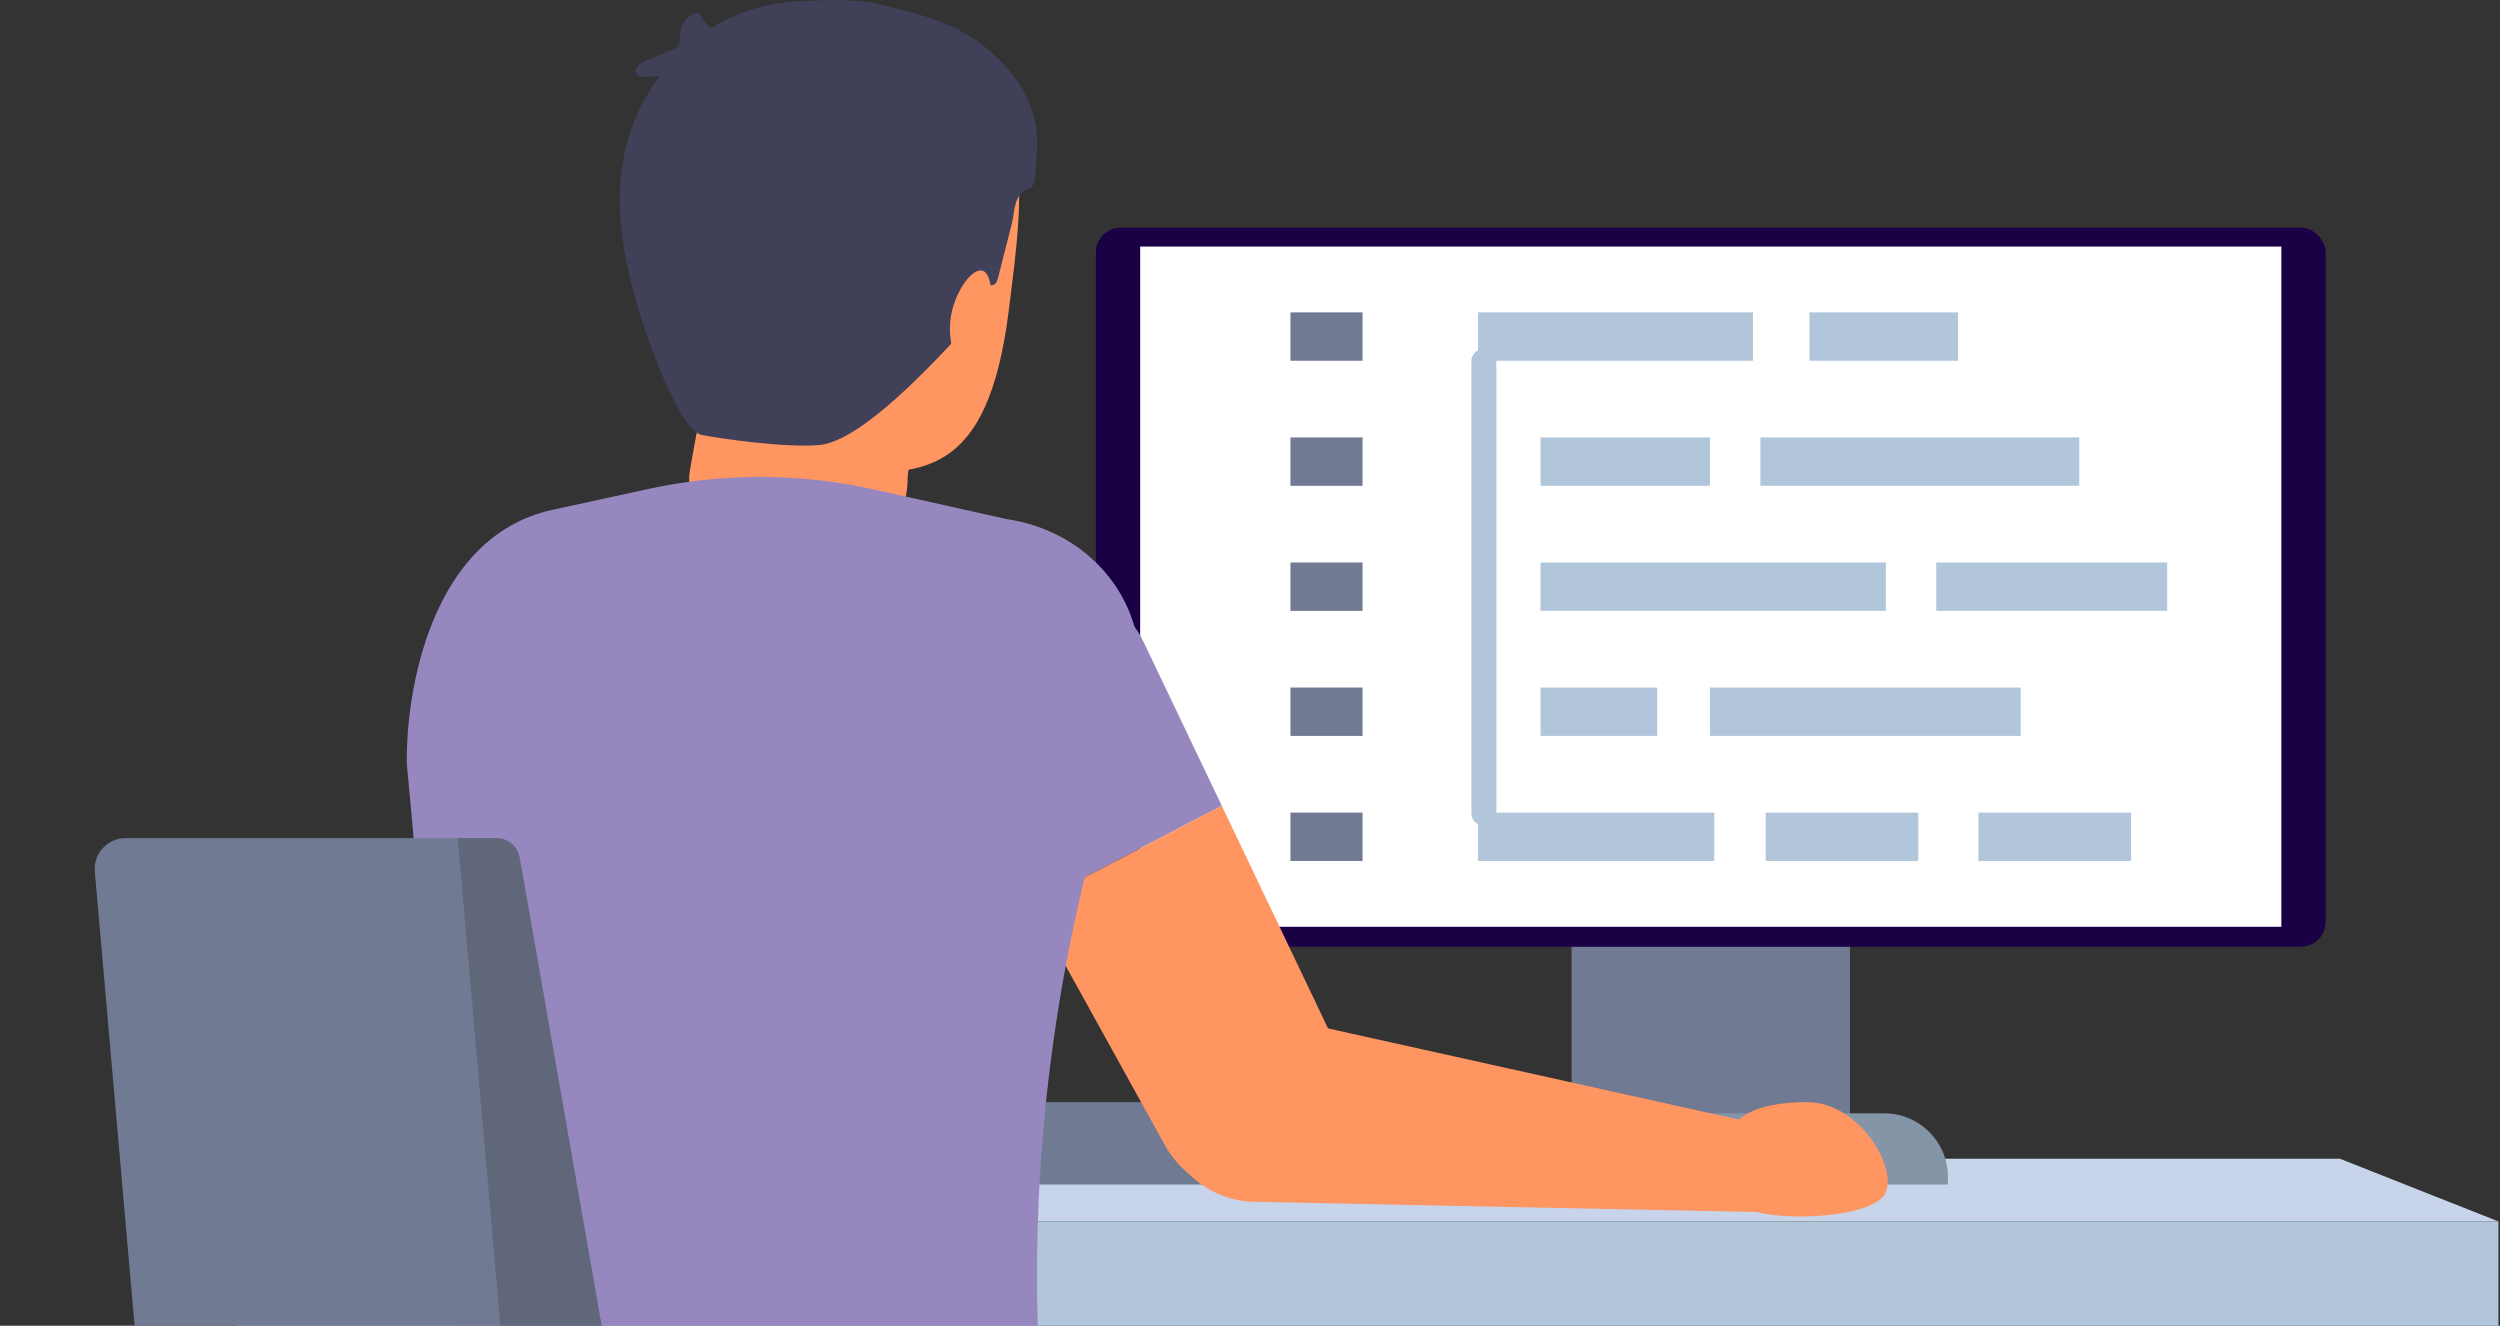 <?xml version="1.0" encoding="UTF-8"?><svg id="_レイヤー_1" xmlns="http://www.w3.org/2000/svg" viewBox="0 0 264 140" width="264" height="140"><rect x="0" y="0" width="264" height="140" fill="#333333" stroke="none"/>><defs><style>.cls-1{fill:#fff;}.cls-2{fill:#ff9561;}.cls-3{fill:#b2c6db;}.cls-4{fill:#c7d4ea;}.cls-5{fill:#404059;}.cls-6{fill:#1a0145;}.cls-7{fill:#707a93;}.cls-8{fill:#9688bf;}.cls-9{fill:#8395a6;}.cls-10{fill:#61677a;}.cls-11{fill:none;stroke:#b2c6db;stroke-linecap:round;stroke-linejoin:round;stroke-width:2.641px;}</style></defs><g><polygon class="cls-4" points="263.835 128.985 25.044 128.985 41.779 122.365 247.1 122.365 263.835 128.985"/><rect class="cls-3" x="25.044" y="128.985" width="238.791" height="11.013"/></g><rect class="cls-7" x="78.329" y="116.386" width="78.522" height="8.699"/><g><rect class="cls-7" x="165.957" y="84.345" width="29.398" height="37.473"/><path class="cls-9" d="m162.334,117.568h36.644c3.711,0,6.723,3.013,6.723,6.723v.794h-50.091v-.794c0-3.711,3.013-6.723,6.723-6.723Z"/><rect class="cls-6" x="115.719" y="24.032" width="129.873" height="75.948" rx="2.639" ry="2.639"/><rect class="cls-1" x="120.401" y="26.036" width="120.509" height="71.833"/><g><rect class="cls-7" x="136.272" y="32.987" width="7.614" height="5.108"/><rect class="cls-3" x="156.081" y="32.987" width="29.032" height="5.108"/><rect class="cls-3" x="162.684" y="46.193" width="17.89" height="5.108"/><rect class="cls-3" x="185.897" y="46.193" width="33.674" height="5.108"/><rect class="cls-3" x="162.684" y="59.399" width="36.46" height="5.108"/><rect class="cls-3" x="204.467" y="59.399" width="24.389" height="5.108"/><rect class="cls-3" x="162.684" y="72.604" width="12.318" height="5.108"/><rect class="cls-3" x="180.573" y="72.604" width="32.808" height="5.108"/><rect class="cls-3" x="156.081" y="85.81" width="24.946" height="5.108"/><rect class="cls-3" x="186.454" y="85.81" width="16.115" height="5.108"/><rect class="cls-3" x="208.924" y="85.81" width="16.115" height="5.108"/><rect class="cls-3" x="191.076" y="32.987" width="15.702" height="5.108"/><rect class="cls-7" x="136.272" y="46.193" width="7.614" height="5.108"/><rect class="cls-7" x="136.272" y="59.399" width="7.614" height="5.108"/><rect class="cls-7" x="136.272" y="72.604" width="7.614" height="5.108"/><rect class="cls-7" x="136.272" y="85.81" width="7.614" height="5.108"/><line class="cls-11" x1="156.696" y1="38.149" x2="156.696" y2="85.864"/></g></g><g><path class="cls-2" d="m95.849,50.333c0,8.071-7.164,7.303-11.539,7.303-4.587,0-11.539.768-11.539-7.303,0-.575,1.347-7.422,1.398-8.003.665-7.581,5.543-9.138,11.462-9.138s10.798,1.557,11.462,9.139c.051.581-1.243,7.428-1.243,8.002Z"/><path class="cls-2" d="m106.533,32.733c-2.231,17.95-9.363,17.6-19.163,16.915-6.712-.469-16.012-8.405-14.433-21.096,1.579-12.691,10.873-26.002,20.152-24.862,17.426,2.142,15.021,16.352,13.444,29.043Z"/><path class="cls-5" d="m109.353,17.962c.034-.425.056-.823.081-1.061.461-4.359-.876-7.546-3.934-10.628-1.472-1.484-3.224-2.689-5.132-3.541-2.321-1.036-4.72-1.579-7.169-2.203-.847-.216-1.655-.362-2.519-.427-.968-.072-1.939-.109-2.91-.101-.772.006-1.567.032-2.363.09-3.366.033-6.93.788-10.242,2.844-.356-.189-.67-.437-.877-.782-.164-.274-.282-.622-.581-.736-.254-.097-.539.022-.763.175-.571.39-.97,1.023-1.075,1.706-.054.349-.034.707-.099,1.053-.166.881-.977.891-1.626,1.257-.781.44-1.678.571-2.447,1.084-.176.117-.35.249-.464.427-.114.178-.16.413-.07.604.131.277.48.365.786.381.228.012.46.003.691-.01.334-.019.668-.041.994-.023-4.177,5.715-5.841,13.069-2.044,25.119,1.839,5.837,4.601,12.369,6.509,12.74,1.949.379,8.688,1.376,12.402,1.066,4.503-.375,12.235-8.875,14.928-11.744,1.167-1.244,2.19-3.085,3.002-5.245.084.066.175.115.287.117.196.004.375-.126.483-.29.108-.164.158-.358.207-.548.475-1.867.95-3.734,1.425-5.602.305-1.192.196-2.665,1.254-3.511.362-.29.668-.072.96-.566.171-.289.253-.999.306-1.648Z"/><path class="cls-2" d="m100.536,32.829c-.676,2.745.33,5.34.986,5.801.688.483,2.066-.151,2.742-2.896.676-2.745.66-6.374-.296-7.045-.956-.671-2.757,1.395-3.433,4.14Z"/><path class="cls-8" d="m98.303,74.52c.184,1.451.64,2.894,1.391,4.254l9.283,16.787,20.043-10.472-8.202-17.184c-2.949-6.173-10.489-8.587-16.477-5.279-4.384,2.424-6.632,7.209-6.038,11.895Z"/><path class="cls-2" d="m108.978,95.561l12.44,22.489,1.575,2.851c2.795,5.055,9.154,6.887,14.21,4.093,5.049-2.794,6.881-9.154,4.086-14.209l-1.193-2.493-11.075-23.202-20.043,10.472Z"/><path class="cls-8" d="m120.016,73.074l-4.919,17.365-.238.944c-.106.423-.211.845-.31,1.268-.753,3.103-1.426,6.22-2.007,9.356-.475,2.522-.891,5.051-1.248,7.593-.819,5.718-1.354,11.469-1.611,17.24-.198,4.378-.231,8.769-.099,13.159h-61.208l-4.695-51.496-.72-7.857c-.119-7.415,2.436-23.922,15.312-26.794l10.261-2.232c1.406-.304,2.826-.555,4.252-.746,6.484-.891,13.087-.614,19.505.812l3.367.753,10.677,2.384c6.715.99,11.826,5.593,13.45,11.317.627,2.192.733,4.549.231,6.933Z"/><g><path class="cls-2" d="m122.663,116.731h0c.112-5.51,4.67-9.886,10.18-9.774l55.159,12.247-.077,8.837-55.489-1.129c-5.51-.112-9.887-4.67-9.774-10.18Z"/><path class="cls-2" d="m183.473,118.425s1.358-2.04,7.323-2.04,10.154,7.933,7.953,10.092-10.246,2.385-13.202,1.501h0l-2.075-9.553Z"/></g></g><g><path class="cls-7" d="m61.099,126.101l2.43,13.899H14.212l-4.199-47.956c-.165-1.902,1.334-3.539,3.249-3.539h38.521c1.585,0,2.938,1.136,3.209,2.694l4.378,25.025,1.73,9.878Z"/><path class="cls-10" d="m61.099,126.101l2.43,13.899h-10.69l-4.503-51.496h4.107c1.202,0,2.232.865,2.436,2.047l.112.647,4.378,25.025,1.73,9.878Z"/></g></svg>